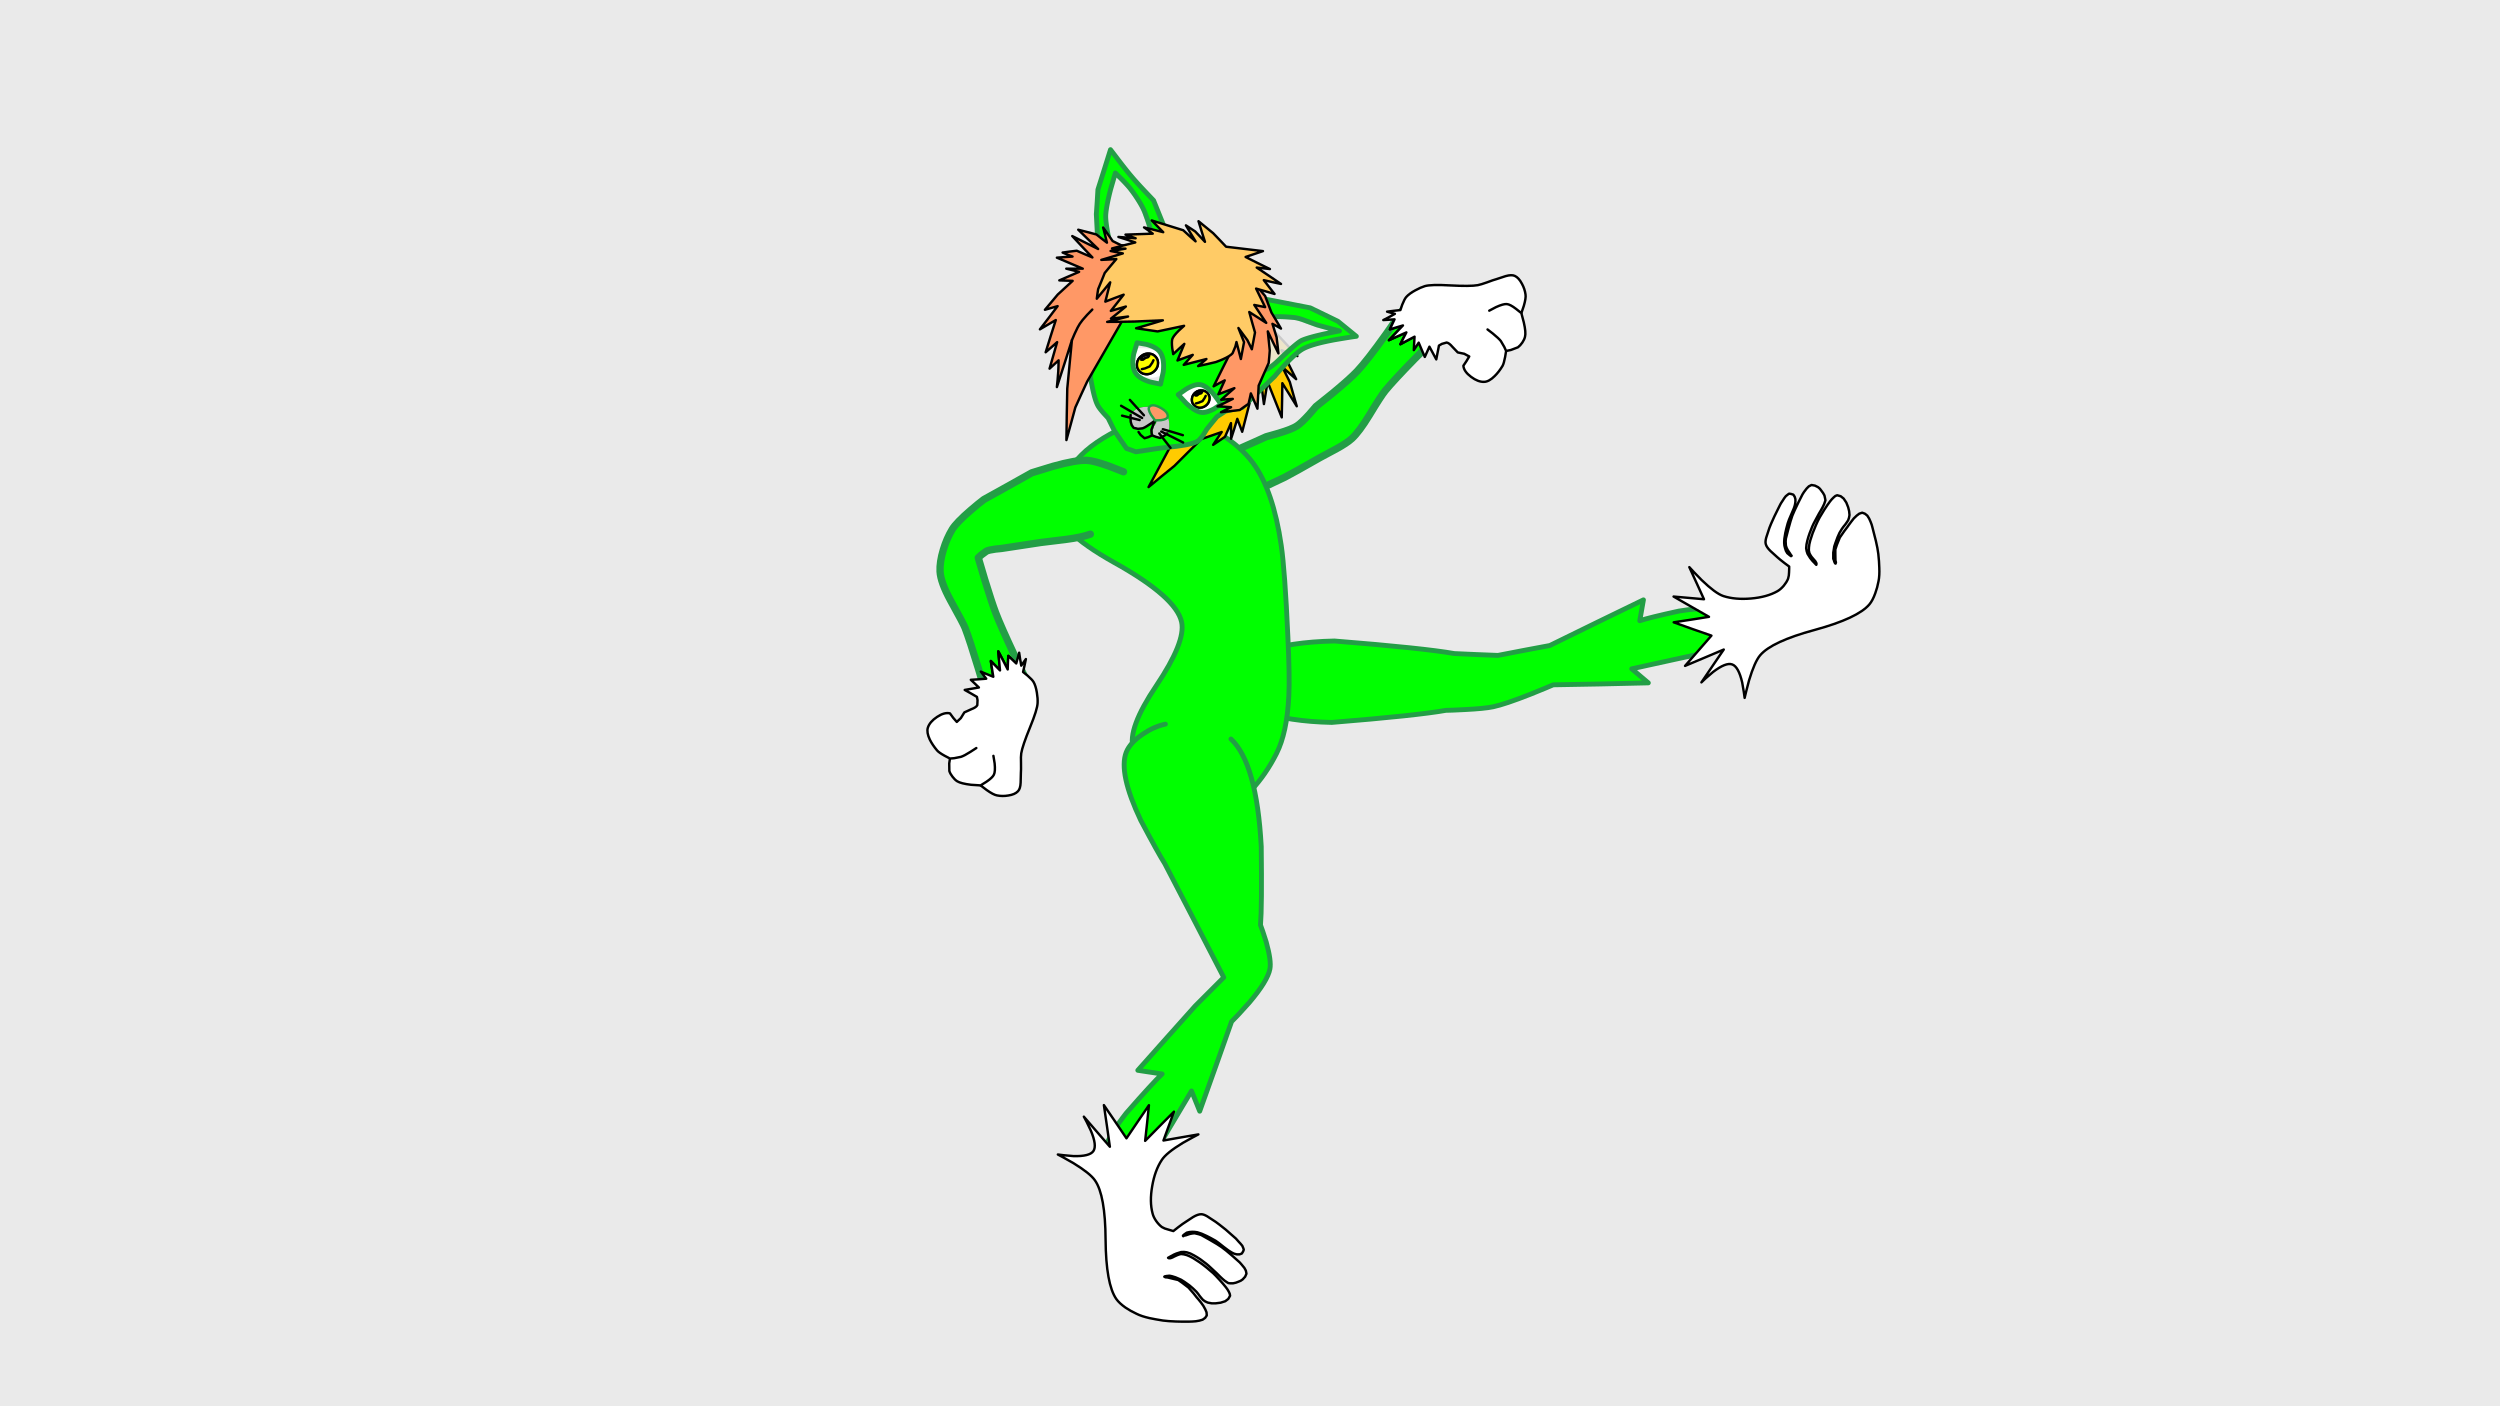 <svg xmlns="http://www.w3.org/2000/svg" overflow="visible" viewBox="0 0 1024 576"><path fill="#EAEAEA" d="M0 0h1024v576H0z"/><g stroke-linejoin="round" stroke-linecap="round"><path d="M703.5 266.3c-5.87 1.27-11.73 2.53-17.6 3.8-7.8 1.7-13.65 2.98-17.55 3.85 1.3 1.13 2.72 2.33 4.25 3.6l2.55 2.15-19.45.45c-9.73.17-16.23.28-19.5.35-1.4.63-4.55 1.93-9.45 3.9-6.93 2.73-12 4.43-15.2 5.1-2.37.5-6.28.88-11.75 1.15-3.83.2-6.35.3-7.55.3-7.8 1.4-23.38 3.05-46.75 4.95-23.43-.5-39.2-5.97-47.3-16.4 7.83-10.8 23.97-16.45 48.4-16.95 24.5 1.97 40.87 3.68 49.1 5.15l8.95.4 8.9.35 10.6-2.05 10.65-2c3.2-1.57 9.6-4.7 19.2-9.4l19.15-9.3-.75 4.25-.75 4.3c2.57-.87 7.9-2.18 16-3.95 11.07-1.9 17.72-.9 19.95 3 .83 1.5.4 4.1-1.3 7.8-1.33 2.67-2.27 4.4-2.8 5.2z" fill="#0f0"/><path stroke="#239E46" stroke-width="2" d="M703.5 266.3c-5.87 1.27-11.73 2.53-17.6 3.8-7.8 1.7-13.65 2.98-17.55 3.85 1.3 1.13 2.72 2.33 4.25 3.6l2.55 2.15-19.45.45c-9.73.17-16.23.28-19.5.35-1.4.63-4.55 1.93-9.45 3.9-6.93 2.73-12 4.43-15.2 5.1-2.37.5-6.28.88-11.75 1.15-3.83.2-6.35.3-7.55.3-7.8 1.4-23.38 3.05-46.75 4.95-23.43-.5-39.2-5.97-47.3-16.4 7.83-10.8 23.97-16.45 48.4-16.95 24.5 1.97 40.87 3.68 49.1 5.15l8.95.4 8.9.35 10.6-2.05 10.65-2c3.2-1.57 9.6-4.7 19.2-9.4l19.15-9.3-.75 4.25-.75 4.3c2.57-.87 7.9-2.18 16-3.95 11.07-1.9 17.72-.9 19.95 3 .83 1.5.4 4.1-1.3 7.8-1.33 2.67-2.27 4.4-2.8 5.2z" fill="none"/></g><g stroke-linejoin="round" stroke-linecap="round"><path d="M696.9 279.5l5.7-8.4 3.45-5.05-7.9 3.35-7.95 3.35 5.4-6.2 5.4-6.2-7.75-2.7-7.7-2.75 7.25-1.1 7.2-1.15-7.25-4.15-7.25-4.15 6.25.55 6.2.55-2.25-4.95-3.75-8.2c.7.83 2.37 2.58 5 5.25 3.8 3.67 6.78 5.87 8.95 6.6 3.2 1.03 6.97 1.37 11.3 1 4.37-.37 7.98-1.37 10.85-3 .87-.5 1.72-1.23 2.55-2.2.8-.97 1.4-1.93 1.8-2.9l.3-1.3.1-1.35.05-1.45v-.9l-1.95-1.45c-1.43-1.1-2.43-1.92-3-2.45-.87-.77-1.77-1.58-2.7-2.45-1.1-1.07-1.75-2.03-1.95-2.9-.17-.63-.1-1.5.2-2.6.3-.9.58-1.77.85-2.6.23-.83.62-1.87 1.15-3.1l1.35-3c.27-.63.77-1.65 1.5-3.05l.95-1.9.35-.6.6-.9.6-.95.65-.85.8-.65.55-.4.75.1 1 .3.55.85.3 1v1.05l-.15 1.05c-.17.9-.65 2.2-1.45 3.9-.83 1.87-1.35 3.17-1.55 3.9-.43 1.53-.77 2.87-1 4-.33 1.63-.48 3-.45 4.1l.1 1.05.25 1 .35 1.1.55.95.95.8.6.45.1-.05.1-.05.05-.1-.65-.9-.95-1.4-.45-.9-.3-.95-.1-1.75.1-1.1.95-3.7c.7-2.63 1.27-4.53 1.7-5.7.43-1.1 1.25-2.88 2.45-5.35l1.7-3.35.6-.95 1.1-1.45.9-.9 1.1-.55 1.4.25 1.3.65.75.65.6.8.7.95.55 1 .25 1.15.15.8-.2.6-.35 1-.55 1.15-.6 1.1-.5.85-.5.85-1.4 2.6c-.57 1.03-1 1.9-1.3 2.6-.4.93-.77 1.87-1.1 2.8-.4 1.13-.7 2.1-.9 2.9l-.35 1.6-.15 1.6.2 1.15.35 1.1 1.05 1.7.8 1 .3.35.55.55.55.6.35.35.05-.15.05-.25-.1-.4-.2-.35-.2-.35-.15-.15-.55-.65-.85-1-.45-.7-.4-.75-.25-1.15.05-1.25c.03-.77.22-1.73.55-2.9.2-.7.52-1.67.95-2.9.37-.97.82-2.07 1.35-3.3.5-1.17 1.02-2.23 1.55-3.2.37-.67 1-1.72 1.9-3.15l1.3-1.95.4-.55.65-.9.7-.85.8-.8.65-.55.75-.3 1.45.4 1.2.95 1.1 1.65.75 1.9.4 1.6.15 1.6-.2 1.1-.35 1.05-.6.9-.6.85-.7.85-.65.9-1 1.65-.8 1.8-.85 2.3-.5 1.5-.15 1-.25 1.5v2.5l.1.25.15.35.15.55.2.45.15.3.2.1.15-.5-.2-.8-.05-2.75v-1.75l.65-1.95 1.2-2.95 1.8-2.6 1.25-1.65.6-.85 1-1.35 1.05-1.35 1.2-1.15 1.05-.8 1.2-.4 1.1.4 1 .8.75 1.2.6 1.35.45 1.2.35 1.3c.53 1.93.98 3.7 1.35 5.3.5 2.1.83 3.88 1 5.35.23 2.07.37 3.92.4 5.55.1 2.2 0 4.05-.3 5.55-.33 1.8-.78 3.47-1.35 5-.7 1.97-1.5 3.48-2.4 4.55-3.2 3.77-10.65 7.25-22.35 10.45-11.73 3.17-19.2 6.63-22.4 10.4-1.5 1.77-3.02 5.2-4.55 10.3-.97 3.67-1.57 6.05-1.8 7.15-.1-1.03-.43-3.13-1-6.3-1-4.33-2.37-6.8-4.1-7.4-1.7-.63-4.32.4-7.85 3.1-2.47 2.07-4.05 3.48-4.75 4.25zm36.95-51.9l-.05-.05z" fill="#fff"/><path stroke="#000" d="M696.9 279.5l5.7-8.4 3.45-5.05-7.9 3.35-7.95 3.35 5.4-6.2 5.4-6.2-7.75-2.7-7.7-2.75 7.25-1.1 7.2-1.15-7.25-4.15-7.25-4.15 6.25.55 6.2.55-2.25-4.95-3.75-8.2c.7.83 2.37 2.58 5 5.25 3.8 3.67 6.78 5.87 8.95 6.6 3.2 1.03 6.97 1.37 11.3 1 4.37-.37 7.98-1.37 10.85-3 .87-.5 1.72-1.23 2.55-2.2.8-.97 1.4-1.93 1.8-2.9l.3-1.3.1-1.35.05-1.45v-.9l-1.95-1.45c-1.43-1.1-2.43-1.92-3-2.45-.87-.77-1.77-1.58-2.7-2.45-1.1-1.07-1.75-2.03-1.95-2.9-.17-.63-.1-1.5.2-2.6.3-.9.58-1.77.85-2.6.23-.83.62-1.87 1.15-3.1l1.35-3c.27-.63.77-1.65 1.5-3.05l.95-1.9.35-.6.6-.9.6-.95.65-.85.8-.65.55-.4.75.1 1 .3.55.85.3 1v1.05l-.15 1.05c-.17.9-.65 2.2-1.45 3.9-.83 1.87-1.35 3.17-1.55 3.9-.43 1.53-.77 2.87-1 4-.33 1.63-.48 3-.45 4.1l.1 1.05.25 1 .35 1.1.55.95.95.8.6.45.2-.1-.6-1-.95-1.4-.45-.9-.3-.95-.1-1.75.1-1.1.95-3.7c.7-2.63 1.27-4.53 1.7-5.7.43-1.1 1.25-2.88 2.45-5.35l1.7-3.35.6-.95 1.1-1.45.9-.9 1.1-.55 1.4.25 1.3.65.75.65.6.8.7.95.55 1 .25 1.15.15.8-.2.6-.35 1-.55 1.15-.6 1.1-.5.85-.5.85-1.4 2.6c-.57 1.03-1 1.9-1.3 2.6-.4.93-.77 1.87-1.1 2.8-.4 1.13-.7 2.1-.9 2.9l-.35 1.6-.15 1.6.2 1.15.35 1.1 1.05 1.7.8 1 .3.35.55.55.55.6.35.35.1-.4-.1-.4-.2-.35-.2-.35-.7-.8-.85-1-.45-.7-.4-.75-.25-1.15.05-1.25c.03-.77.22-1.73.55-2.9.2-.7.52-1.67.95-2.9.37-.97.82-2.07 1.35-3.3.5-1.17 1.02-2.23 1.55-3.2.37-.67 1-1.72 1.9-3.15l1.3-1.95.4-.55.65-.9.7-.85.8-.8.65-.55.75-.3 1.45.4 1.2.95 1.1 1.65.75 1.9.4 1.6.15 1.6-.2 1.1-.35 1.05-.6.9-.6.85-.7.85-.65.9-1 1.65-.8 1.8-.85 2.3-.5 1.5-.15 1-.25 1.5v2.5l.1.25.15.35.15.55.2.45.15.3.2.1.15-.5-.2-.8-.05-2.75v-1.75l.65-1.95 1.2-2.95 1.8-2.6 1.25-1.65.6-.85 1-1.35 1.05-1.35 1.2-1.15 1.05-.8 1.2-.4 1.1.4 1 .8.75 1.2.6 1.35.45 1.2.35 1.3c.53 1.93.98 3.7 1.35 5.3.5 2.1.83 3.88 1 5.35.23 2.07.37 3.92.4 5.55.1 2.2 0 4.05-.3 5.55-.33 1.8-.78 3.47-1.35 5-.7 1.97-1.5 3.48-2.4 4.55-3.2 3.77-10.65 7.25-22.35 10.45-11.73 3.17-19.2 6.63-22.4 10.4-1.5 1.77-3.02 5.2-4.55 10.3-.97 3.67-1.57 6.05-1.8 7.15-.1-1.03-.43-3.13-1-6.3-1-4.33-2.37-6.8-4.1-7.4-1.7-.63-4.32.4-7.85 3.1-2.47 2.07-4.05 3.48-4.75 4.25zm47.05-48.15l.05-.15m-.45-1.35l-.15-.15m-9.8-1.9l.1-.05.15-.15-.05-.05.05.05z" fill="none"/></g><g stroke-linejoin="round" stroke-linecap="round"><path d="M506.55 204.85c-2 .1-5 .23-9 .4-1.77.1-4.75.23-8.95.4-.33-.8-.92-2.55-1.75-5.25-1.03-3.8-1.17-6.45-.4-7.95 1.13-2.2 3.95-3.87 8.45-5l10.6-2.7c1.67-.7 4.33-1.88 8-3.55 2.63-1.2 4.33-1.97 5.1-2.3.77-.2 2.47-.68 5.1-1.45 3.67-1.1 6.18-2.1 7.55-3 1.13-.73 2.77-2.27 4.9-4.6 1.5-1.7 2.47-2.82 2.9-3.35 1.03-.8 3.28-2.6 6.75-5.4 4.87-4.03 8.25-7.07 10.15-9.1 2.7-2.87 6.67-7.97 11.9-15.3 3.63-5.23 5.98-8.62 7.05-10.15.7-.37 2.22-.78 4.55-1.25 3.27-.67 5.45-.57 6.55.3 1.3 1.03 1.95 3.57 1.95 7.6-.03 2.9-.18 4.82-.45 5.75l-8 8c-5.77 5.9-9.8 10.25-12.1 13.05-1.13 1.37-3.32 4.73-6.55 10.1-2.77 4.53-5.15 7.72-7.15 9.55-1.37 1.23-3.45 2.62-6.25 4.15-2.37 1.23-4.6 2.43-6.7 3.6-1.77 1.03-4.72 2.7-8.85 5l-5.7 3.1-7.4 3.5c-6.87 3.27-10.95 5.22-12.25 5.85z" fill="#0f0"/><path stroke="#239E46" stroke-width="3" d="M506.55 204.85c-2 .1-5 .23-9 .4-1.77.1-4.75.23-8.95.4-.33-.8-.92-2.55-1.75-5.25-1.03-3.8-1.17-6.45-.4-7.95 1.13-2.2 3.95-3.87 8.45-5l10.6-2.7c1.67-.7 4.33-1.88 8-3.55 2.63-1.2 4.33-1.97 5.1-2.3.77-.2 2.47-.68 5.1-1.45 3.67-1.1 6.18-2.1 7.55-3 1.13-.73 2.77-2.27 4.9-4.6 1.5-1.7 2.47-2.82 2.9-3.35 1.03-.8 3.28-2.6 6.75-5.4 4.87-4.03 8.25-7.07 10.15-9.1 2.7-2.87 6.67-7.97 11.9-15.3 3.63-5.23 5.98-8.62 7.05-10.15.7-.37 2.22-.78 4.55-1.25 3.27-.67 5.45-.57 6.55.3 1.3 1.03 1.95 3.57 1.95 7.6-.03 2.9-.18 4.82-.45 5.75l-8 8c-5.77 5.9-9.8 10.25-12.1 13.05-1.13 1.37-3.32 4.73-6.55 10.1-2.77 4.53-5.15 7.72-7.15 9.55-1.37 1.23-3.45 2.62-6.25 4.15-2.37 1.23-4.6 2.43-6.7 3.6-1.77 1.03-4.72 2.7-8.85 5l-5.7 3.1-7.4 3.5c-6.87 3.27-10.95 5.22-12.25 5.85z" fill="none"/></g><g stroke-linejoin="round" stroke-linecap="round"><path d="M527.5 260.5c.53 11.17.67 19.37.4 24.6-.5 10-2.17 17.82-5 23.45-2.9 5.77-6.38 10.83-10.45 15.2-5.17 5.47-10.08 8.37-14.75 8.7-6.17.43-12.88-2.23-20.15-8-7-5.6-11.45-11.53-13.35-17.8-1.67-5.4 1.47-13.98 9.4-25.75 8.07-12.03 11.53-20.72 10.4-26.05-1.43-6.83-10.62-14.97-27.55-24.4-16.3-9.07-24.67-17.3-25.1-24.7-.17-2.97 1.13-6.45 3.9-10.45 1.73-2.5 4.32-5.5 7.75-9 2.27-2.3 5.27-4.6 9-6.9 3.43-2.1 6.83-3.8 10.2-5.1 3.6-1.4 6.97-2.43 10.1-3.1 4.13-.9 7.6-1.12 10.4-.65 5.27.9 10.88 3.22 16.85 6.95 5.87 3.7 10.42 7.73 13.65 12.1 5.57 7.57 9.43 18.85 11.6 33.85 1 6.9 1.9 19.25 2.7 37.05z" fill="#0f0"/><path stroke="#239E46" stroke-width="2" d="M527.5 260.5c.53 11.17.67 19.37.4 24.6-.5 10-2.17 17.82-5 23.45-2.9 5.77-6.38 10.83-10.45 15.2-5.17 5.47-10.08 8.37-14.75 8.7-6.17.43-12.88-2.23-20.15-8-7-5.6-11.45-11.53-13.35-17.8-1.67-5.4 1.47-13.98 9.4-25.75 8.07-12.03 11.53-20.72 10.4-26.05-1.43-6.83-10.62-14.97-27.55-24.4-16.3-9.07-24.67-17.3-25.1-24.7-.17-2.97 1.13-6.45 3.9-10.45 1.73-2.5 4.32-5.5 7.75-9 2.27-2.3 5.27-4.6 9-6.9 3.43-2.1 6.83-3.8 10.2-5.1 3.6-1.4 6.97-2.43 10.1-3.1 4.13-.9 7.6-1.12 10.4-.65 5.27.9 10.88 3.22 16.85 6.95 5.87 3.7 10.42 7.73 13.65 12.1 5.57 7.57 9.43 18.85 11.6 33.85 1 6.9 1.9 19.25 2.7 37.05z" fill="none"/></g><path d="M469.7 477.8c-1.07.43-3.33 1.13-6.8 2.1-4.8 1.13-7.9.97-9.3-.5-3.9-4.13-1.33-11.95 7.7-23.45 7.17-8.2 12.07-13.55 14.7-16.05l-5-.75-4.95-.75 11.75-13.2 11.8-13.2 5.85-5.85 5.8-5.8-12.05-23.3c-6.03-11.63-10.07-19.4-12.1-23.3-1.73-2.7-5.02-8.62-9.85-17.75-6.13-12.93-8.12-22.22-5.95-27.85 1.03-2.6 3.25-5.05 6.65-7.35 3.1-2.13 6.23-3.53 9.4-4.2 4.2-.93 8.92-.85 14.15.25 5.53 1.17 9.77 3.12 12.7 5.85 7.03 6.6 11.17 21.27 12.4 44 .2 16.43.1 27.17-.3 32.2.43 1.07 1.22 3.4 2.35 7 1.43 5.1 1.93 8.77 1.5 11-.63 3.27-3.43 7.83-8.4 13.7-3.67 4.1-6.1 6.72-7.3 7.85-1.1 3.07-3.27 9.18-6.5 18.35l-6.55 18.35-1.25-3.1-2.1-5.2c-2.03 3.43-5.1 8.58-9.2 15.45-4.07 6.9-7.12 12.07-9.15 15.5z" fill="#0f0"/><path stroke-linejoin="round" d="M469.7 477.8c-1.07.43-3.33 1.13-6.8 2.1-4.8 1.13-7.9.97-9.3-.5-3.9-4.13-1.33-11.95 7.7-23.45 7.17-8.2 12.07-13.55 14.7-16.05l-5-.75-4.95-.75 11.75-13.2 11.8-13.2 5.85-5.85 5.8-5.8-12.05-23.3c-6.03-11.63-10.07-19.4-12.1-23.3-1.73-2.7-5.02-8.62-9.85-17.75-6.13-12.93-8.12-22.22-5.95-27.85 1.03-2.6 3.25-5.05 6.65-7.35 3.1-2.13 6.23-3.53 9.4-4.2m1.5 165.7c-4.07 6.9-7.12 12.07-9.15 15.5m18.35-30.95c-2.03 3.43-5.1 8.58-9.2 15.45m11.3-10.25l-2.1-5.2m3.35 8.3l-1.25-3.1m7.8-15.25l-6.55 18.35m13.05-36.7c-1.1 3.07-3.27 9.18-6.5 18.35m13.8-26.2c-3.67 4.1-6.1 6.72-7.3 7.85m15.7-21.55c-.63 3.27-3.43 7.83-8.4 13.7m6.9-24.7c1.43 5.1 1.93 8.77 1.5 11m-3.85-18c.43 1.07 1.22 3.4 2.35 7m-2.05-39.2c.2 16.43.1 27.17-.3 32.2m-12.1-76.2c7.03 6.6 11.17 21.27 12.4 44" stroke="#239E46" stroke-linecap="round" stroke-width="2" fill="none"/><g stroke-linejoin="round" stroke-linecap="round"><path d="M443.95 457.4l6.65 7.7 4 4.6-1.2-8.5-1.25-8.55 4.65 6.8 4.6 6.8 4.6-6.8 4.6-6.75-.75 7.3-.8 7.3 5.9-6 5.9-5.95-2.15 5.9-2.15 5.9 5.35-.95 8.95-1.55c-1 .5-3.13 1.67-6.4 3.5-4.5 2.73-7.37 5.07-8.6 7-1.87 2.83-3.17 6.38-3.9 10.65-.77 4.33-.72 8.08.15 11.25.23.97.72 1.98 1.45 3.05.73 1.03 1.52 1.87 2.35 2.5l1.2.6 1.3.4 1.35.4.85.25 1.9-1.5c1.43-1.1 2.48-1.85 3.15-2.25.93-.63 1.95-1.3 3.05-2 1.3-.77 2.4-1.15 3.3-1.15.67 0 1.48.28 2.45.85.83.53 1.6 1.03 2.3 1.5.73.43 1.63 1.07 2.7 1.9l2.6 2.05c.53.43 1.38 1.18 2.55 2.25l1.6 1.4.45.5.75.85.75.8.7.85.4.95.2.6-.25.7-.55.9-.95.35h-1.05l-1.05-.25-.95-.45c-.8-.4-1.93-1.18-3.4-2.35-1.6-1.3-2.72-2.15-3.35-2.55-1.4-.8-2.62-1.45-3.65-1.95-1.47-.73-2.73-1.23-3.8-1.5l-1.05-.15-1.05-.05-1.15.1-1.1.25-1 .7-.55.5v.1l.05.1.05.05 1.05-.35 1.6-.55 1-.2 1-.1 1.7.4 1.05.35 3.3 1.85c2.4 1.37 4.08 2.4 5.05 3.1 1 .7 2.53 1.95 4.6 3.75l2.8 2.5.75.85 1.15 1.4.6 1.1.25 1.25-.55 1.25-1 1.1-.8.55-.95.4-1.05.4-1.15.25h-1.2l-.75-.1-.55-.35-.9-.6-.95-.8-.9-.85-.7-.7-.7-.7-2.15-2c-.87-.83-1.6-1.48-2.2-1.95-.8-.63-1.6-1.23-2.4-1.8-1-.67-1.87-1.2-2.6-1.6l-1.45-.75-1.5-.5-1.15-.15-1.2.05-1.9.6-1.15.5-.4.25-.7.35-.7.4-.45.25.15.1.2.1h.45l.4-.1.35-.15.2-.05.75-.4 1.2-.55.8-.3.8-.2 1.2.15 1.15.3c.77.27 1.67.7 2.7 1.3.63.37 1.48.92 2.55 1.65.87.6 1.82 1.32 2.85 2.15 1 .8 1.9 1.57 2.7 2.3.57.53 1.42 1.42 2.55 2.65.53.6 1.05 1.18 1.55 1.75l.45.55.7.85.65.9.55.95.35.8.15.8-.75 1.3-1.25.95-1.9.6-2 .25h-1.65l-1.6-.3-1-.45-.95-.65-.7-.8-.65-.8-.65-.9-.7-.85-1.4-1.35-1.45-1.25-2.05-1.45-1.35-.85-.9-.4-1.4-.6-1.45-.45-.95-.2h-.25l-.4.05-.55.05-.55.1-.25.05-.2.15.5.25.8.05 2.7.65 1.7.4 1.65 1.15 2.55 1.95 2.1 2.4 1.25 1.6.7.8 1.05 1.3 1 1.4.8 1.45.5 1.2.1 1.25-.65 1-1.05.75-1.35.4-1.45.25-1.3.1-1.35.05c-2 .03-3.82.02-5.45-.05-2.13-.07-3.93-.2-5.4-.4-2.1-.33-3.93-.67-5.5-1-2.17-.5-3.92-1.08-5.25-1.75-1.67-.77-3.18-1.62-4.55-2.55-1.7-1.2-2.95-2.37-3.75-3.5-2.83-4.07-4.3-12.17-4.4-24.3-.07-12.17-1.52-20.27-4.35-24.3-1.3-1.9-4.23-4.25-8.8-7.05-3.27-1.87-5.4-3.05-6.4-3.55 1 .17 3.12.38 6.35.65 4.43.13 7.17-.55 8.2-2.05 1.03-1.53.68-4.33-1.05-8.4-1.37-2.93-2.32-4.83-2.85-5.7zm40.7 48.95h.05z" fill="#fff"/><path stroke="#000" d="M443.95 457.4l6.65 7.7 4 4.6-1.2-8.5-1.25-8.55 4.65 6.8 4.6 6.8 4.6-6.8 4.6-6.75-.75 7.3-.8 7.3 5.9-6 5.9-5.95-2.15 5.9-2.15 5.9 5.35-.95 8.95-1.55c-1 .5-3.13 1.67-6.4 3.5-4.5 2.73-7.37 5.07-8.6 7-1.87 2.83-3.17 6.38-3.9 10.65-.77 4.33-.72 8.08.15 11.25.23.97.72 1.98 1.45 3.05.73 1.03 1.52 1.87 2.35 2.5l1.2.6 1.3.4 1.35.4.85.25 1.9-1.5c1.43-1.1 2.48-1.85 3.15-2.25.93-.63 1.95-1.3 3.05-2 1.3-.77 2.4-1.15 3.3-1.15.67 0 1.48.28 2.45.85.83.53 1.6 1.03 2.3 1.5.73.43 1.63 1.07 2.7 1.9l2.6 2.05c.53.43 1.38 1.18 2.55 2.25l1.6 1.4.45.5.75.85.75.8.7.85.4.95.2.6-.25.7-.55.9-.95.35h-1.05l-1.05-.25-.95-.45c-.8-.4-1.93-1.18-3.4-2.35-1.6-1.3-2.72-2.15-3.35-2.55-1.4-.8-2.62-1.45-3.65-1.95-1.47-.73-2.73-1.23-3.8-1.5l-1.05-.15-1.05-.05-1.15.1-1.1.25-1 .7-.55.5v.1l1.15-.2 1.6-.55 1-.2 1-.1 1.7.4 1.05.35 3.3 1.85c2.4 1.37 4.08 2.4 5.05 3.1 1 .7 2.53 1.95 4.6 3.75l2.8 2.5.75.85 1.15 1.4.6 1.1.25 1.25-.55 1.25-1 1.1-.8.55-.95.4-1.05.4-1.15.25h-1.2l-.75-.1-.55-.35-.9-.6-.95-.8-.9-.85-.7-.7-.7-.7-2.15-2c-.87-.83-1.6-1.48-2.2-1.95-.8-.63-1.6-1.23-2.4-1.8-1-.67-1.87-1.2-2.6-1.6l-1.45-.75-1.5-.5-1.15-.15-1.2.05-1.9.6-1.15.5-.4.25-.7.35-.7.4-.45.25.35.2h.45l.4-.1.35-.15.2-.05.75-.4 1.2-.55.8-.3.8-.2 1.2.15 1.15.3c.77.27 1.67.7 2.7 1.3.63.37 1.48.92 2.55 1.65.87.6 1.82 1.32 2.85 2.15 1 .8 1.9 1.57 2.7 2.3.57.53 1.42 1.42 2.55 2.65.53.6 1.05 1.18 1.55 1.75l.45.55.7.85.65.9.55.95.35.8.15.8-.75 1.3-1.25.95-1.9.6-2 .25h-1.65l-1.6-.3-1-.45-.95-.65-.7-.8-.65-.8-.65-.9-.7-.85-1.4-1.35-1.45-1.25-2.05-1.45-1.35-.85-.9-.4-1.4-.6-1.45-.45-.95-.2h-.25l-.4.05-.55.05-.55.1-.25.05-.2.15.5.25.8.05 2.7.65 1.7.4 1.65 1.15 2.55 1.95 2.1 2.4 1.25 1.6.7.8 1.05 1.3 1 1.4.8 1.45.5 1.2.1 1.25-.65 1-1.05.75-1.35.4-1.45.25-1.3.1-1.35.05c-2 .03-3.82.02-5.45-.05-2.13-.07-3.93-.2-5.4-.4-2.1-.33-3.93-.67-5.5-1-2.17-.5-3.92-1.08-5.25-1.75-1.67-.77-3.18-1.62-4.55-2.55-1.7-1.2-2.95-2.37-3.75-3.5-2.83-4.07-4.3-12.17-4.4-24.3-.07-12.17-1.52-20.27-4.35-24.3-1.3-1.9-4.23-4.25-8.8-7.05-3.27-1.87-5.4-3.05-6.4-3.55 1 .17 3.12.38 6.35.65 4.43.13 7.17-.55 8.2-2.05 1.03-1.53.68-4.33-1.05-8.4-1.37-2.93-2.32-4.83-2.85-5.7zm34.5 57.8l.15.1m5.95-9.1l.05.1.05.05zm.1.15h.05" fill="none"/></g><path d="M422.65 193.65c1.3-.43 4.18-1.32 8.65-2.65 6.33-1.77 10.95-2.58 13.85-2.45 1.97.1 5.07.92 9.3 2.45 2.97 1.13 4.88 1.88 5.75 2.25.6.8 1.73 2.58 3.4 5.35 2.13 3.93 2.93 6.8 2.4 8.6-.8 2.8-3.48 5.27-8.05 7.4l-11.35 4.2c-2.37.87-5.72 1.58-10.05 2.15-3.6.4-7.02.82-10.25 1.25-2 .33-5.28.83-9.85 1.5-3.23.5-5.32.82-6.25.95l-2.45.25c-1.8.23-3.03.52-3.7.85l-2.1 1.55-1.25 1.15 2.6 8.8c1.97 6.4 3.48 11 4.55 13.8 1.4 3.67 4.02 9.58 7.85 17.75 2.73 5.7 4.5 9.4 5.3 11.1-.03.8-.4 2.33-1.1 4.6-.97 3.17-2.1 5.03-3.4 5.6-1.53.63-4.07-.03-7.6-2-2.57-1.4-4.18-2.43-4.85-3.1-.47-1.67-1.53-5.28-3.2-10.85-2.4-7.9-4.25-13.55-5.55-16.95-.43-1.13-2.43-4.92-6-11.35-2.67-4.9-4.08-8.82-4.25-11.75-.13-2.57.32-5.55 1.35-8.95.93-3.1 2.15-5.88 3.65-8.35 1.17-1.87 3.68-4.47 7.55-7.8 2.17-1.87 3.97-3.33 5.4-4.4l7.4-4.1c4.33-2.43 8.42-4.72 12.25-6.85z" fill="#0f0"/><path stroke-linejoin="round" d="M422.65 193.65c1.3-.43 4.18-1.32 8.65-2.65 6.33-1.77 10.95-2.58 13.85-2.45 1.97.1 5.07.92 9.3 2.45 2.97 1.13 4.88 1.88 5.75 2.25m-49.8 7.25c4.33-2.43 8.42-4.72 12.25-6.85M403 204.6l7.4-4.1m-12.8 8.5c2.17-1.87 3.97-3.33 5.4-4.4m-12.95 12.2c1.17-1.87 3.68-4.47 7.55-7.8m-11.2 16.15c.93-3.1 2.15-5.88 3.65-8.35m-5 17.3c-.13-2.57.32-5.55 1.35-8.95m2.9 20.7c-2.67-4.9-4.08-8.82-4.25-11.75m10.25 23.1c-.43-1.13-2.43-4.92-6-11.35m11.55 28.3c-2.4-7.9-4.25-13.55-5.55-16.95m8.75 27.8c-.47-1.67-1.53-5.28-3.2-10.85m8.05 13.95c-2.57-1.4-4.18-2.43-4.85-3.1m12.45 5.1c-1.53.63-4.07-.03-7.6-2m11-3.6c-.97 3.17-2.1 5.03-3.4 5.6m4.5-10.2c-.03.8-.4 2.33-1.1 4.6m-4.2-15.7c2.73 5.7 4.5 9.4 5.3 11.1m-13.15-28.85c1.4 3.67 4.02 9.58 7.85 17.75m-12.4-31.55c1.97 6.4 3.48 11 4.55 13.8m-7.15-22.6l2.6 8.8m-1.35-9.95l-1.25 1.15m3.35-2.7l-2.1 1.55m5.8-2.4c-1.8.23-3.03.52-3.7.85m6.15-1.1l-2.45.25m8.7-1.2c-3.23.5-5.32.82-6.25.95m16.1-2.45c-2 .33-5.28.83-9.85 1.5m20.1-2.75c-3.6.4-7.02.82-10.25 1.25m20.3-3.4c-2.37.87-5.72 1.58-10.05 2.15" stroke="#239E46" stroke-linecap="round" stroke-width="3" fill="none"/><path stroke-linejoin="round" stroke="#000" stroke-linecap="round" d="M575.8 139.8l-2.2 1.2 1.2-2.45 1.25-2.4-3.6 1.6-3.55 1.6 2.85-3 2.9-3.05-2.7.8-2.65.8.7-1.55c.43-.9.83-1.75 1.2-2.55m8.2 7.1l-3.6 1.9M611.5 136.65c1.6 1.3 2.68 2.32 3.25 3.05l1.4 2.4.75 1.65m-7.6-8.8l2.2 1.7M612.75 125.8c2.03-.93 3.52-1.35 4.45-1.25.9.07 2.15.72 3.75 1.95l2.2 1.75m-13.15-1l2.75-1.45" fill="none"/><path d="M579.4 137.9l-3.6 1.9-2.2 1.2 1.2-2.45 1.25-2.4-3.6 1.6-3.55 1.6 2.85-3 2.9-3.05-2.7.8-2.65.8.7-1.55c.43-.9.83-1.75 1.2-2.55-.9.07-1.85.13-2.85.2l-1.75.1 2.4-1.25 2.35-1.3-1.6-.45-1.6-.45 2.75-.35 2.7-.3.75-2.2c.63-1.6 1.2-2.67 1.7-3.2.8-.9 2.03-1.8 3.7-2.7 1.4-.77 2.68-1.33 3.85-1.7 1.73-.5 5.17-.6 10.3-.3 5.57.3 9.37.27 11.4-.1.87-.17 2.13-.55 3.8-1.15 1.87-.7 3.13-1.13 3.8-1.3 1.2-.37 2.47-.78 3.8-1.25 1.63-.47 2.88-.5 3.75-.1 1.1.5 2.08 1.58 2.95 3.25.77 1.4 1.25 2.85 1.45 4.35.17.97-.07 2.53-.7 4.7l-1 2.95 1 3.8c.63 2.73.8 4.68.5 5.85-.17.77-.53 1.57-1.1 2.4s-1.17 1.48-1.8 1.95l-2.9 1.1-1.95.4-.4 2.45c-.33 1.77-.68 2.98-1.05 3.65-.97 1.63-2.05 3.03-3.25 4.2-1.53 1.53-2.97 2.32-4.3 2.35-1.67.07-3.45-.62-5.35-2.05-1.97-1.47-3.02-2.98-3.15-4.55l1.3-1.95 1.1-1.85-2.05-1.1-2.65-.55-2.2-2.3c-.9-1.07-1.68-1.65-2.35-1.75l-1.95.55-1.2.7-.55 2.8-.55 2.85-1.4-2.6-1.4-2.6-.95 2.1-.95 2.1-1.25-2.9-1.25-2.95-1 1.55-1 1.5.1-2.05c.07-1.23.13-2.38.2-3.45z" fill="#fff"/><path stroke-linejoin="round" stroke="#000" stroke-linecap="round" d="M579.4 137.9l-3.6 1.9-2.2 1.2 1.2-2.45 1.25-2.4-3.6 1.6-3.55 1.6 2.85-3 2.9-3.05-2.7.8-2.65.8.7-1.55c.43-.9.83-1.75 1.2-2.55-.9.07-1.85.13-2.85.2l-1.75.1 2.4-1.25 2.35-1.3-1.6-.45-1.6-.45 2.75-.35 2.7-.3.75-2.2c.63-1.6 1.2-2.67 1.7-3.2.8-.9 2.03-1.8 3.7-2.7 1.4-.77 2.68-1.33 3.85-1.7 1.73-.5 5.17-.6 10.3-.3 5.57.3 9.37.27 11.4-.1.87-.17 2.13-.55 3.8-1.15 1.87-.7 3.13-1.13 3.8-1.3 1.2-.37 2.47-.78 3.8-1.25 1.63-.47 2.88-.5 3.75-.1 1.1.5 2.08 1.58 2.95 3.25.77 1.4 1.25 2.85 1.45 4.35.17.97-.07 2.53-.7 4.7l-1 2.95 1 3.8c.63 2.73.8 4.68.5 5.85-.17.77-.53 1.57-1.1 2.4s-1.17 1.48-1.8 1.95l-2.9 1.1-1.95.4-.4 2.45c-.33 1.77-.68 2.98-1.05 3.65-.97 1.63-2.05 3.03-3.25 4.2-1.53 1.53-2.97 2.32-4.3 2.35-1.67.07-3.45-.62-5.35-2.05-1.97-1.47-3.02-2.98-3.15-4.55l1.3-1.95 1.1-1.85-2.05-1.1-2.65-.55-2.2-2.3c-.9-1.07-1.68-1.65-2.35-1.75l-1.95.55-1.2.7-.55 2.8-.55 2.85-1.4-2.6-1.4-2.6-.95 2.1-.95 2.1-1.25-2.9-1.25-2.95-1 1.55-1 1.5.1-2.05c.07-1.23.13-2.38.2-3.45zm36.75 4.2l.75 1.65m4.05-17.25c-1.6-1.23-2.85-1.88-3.75-1.95-.93-.1-2.42.32-4.45 1.25l-2.75 1.45m4.75 12.45l1.4 2.4m-4.65-5.45c1.6 1.3 2.68 2.32 3.25 3.05m8.4-11.45l-2.2-1.75m-11.65 8.45l2.2 1.7M406.2 273.15l-.35-2.4 1.85 1.9 1.9 1.95-.35-3.9-.35-3.9 1.95 3.7 1.9 3.7.1-2.8.15-2.75 1.2 1.15 2.05 1.95m-9.4 5.45l-.65-4.05M397.5 307.95c-1.73 1.1-3.03 1.78-3.9 2.05l-2.75.55-1.75.15m10.8-4.3l-2.4 1.55M407.4 312.65c.23 2.23.13 3.78-.3 4.65-.37.8-1.38 1.77-3.05 2.9l-2.4 1.5m5.25-12.1l.5 3.05" fill="none"/><path d="M406.85 277.2l-.65-4.05-.35-2.4 1.85 1.9 1.9 1.95-.35-3.9-.35-3.9 1.95 3.7 1.9 3.7.1-2.8.15-2.75 1.2 1.15 2.05 1.95.75-2.75.45-1.65.4 2.65.45 2.65.95-1.35.95-1.35-.55 2.65-.6 2.65 1.85 1.5c1.27 1.1 2.08 1.97 2.45 2.6.6 1.03 1.05 2.48 1.35 4.35.27 1.6.37 3.02.3 4.25-.07 1.77-1.08 5.05-3.05 9.85-2.1 5.13-3.32 8.72-3.65 10.75-.13.87-.17 2.2-.1 4 .03 2 .02 3.33-.05 4-.03 1.27-.07 2.6-.1 4-.07 1.7-.43 2.88-1.1 3.55-.83.9-2.17 1.48-4 1.75-1.6.27-3.13.25-4.6-.05-.97-.17-2.37-.9-4.2-2.2l-2.5-1.9-3.9-.25c-2.77-.33-4.67-.82-5.7-1.45-.67-.43-1.3-1.05-1.9-1.85-.63-.8-1.07-1.58-1.3-2.35l-.05-3.1.3-2-2.2-1.15c-1.57-.87-2.6-1.6-3.1-2.2-1.23-1.47-2.22-2.93-2.95-4.4-.93-1.97-1.2-3.6-.8-4.9.5-1.57 1.73-3.02 3.7-4.35 2.03-1.37 3.82-1.87 5.35-1.5l1.35 1.85 1.45 1.65 1.65-1.55 1.45-2.35 2.85-1.3c1.33-.5 2.15-1.05 2.45-1.65l.1-2.05-.25-1.35-2.5-1.45-2.5-1.4 2.9-.5 2.9-.5-1.65-1.6-1.65-1.55 3.15-.2 3.15-.25-1.1-1.45-1.1-1.45 1.9.8c1.13.47 2.2.9 3.2 1.3z" fill="#fff"/><path stroke-linejoin="round" stroke="#000" stroke-linecap="round" d="M406.85 277.2l-.65-4.05-.35-2.4 1.85 1.9 1.9 1.95-.35-3.9-.35-3.9 1.95 3.7 1.9 3.7.1-2.8.15-2.75 1.2 1.15 2.05 1.95.75-2.75.45-1.65.4 2.65.45 2.65.95-1.35.95-1.35-.55 2.65-.6 2.65 1.85 1.5c1.27 1.1 2.08 1.97 2.45 2.6.6 1.03 1.05 2.48 1.35 4.35.27 1.6.37 3.02.3 4.25-.07 1.77-1.08 5.05-3.05 9.85-2.1 5.13-3.32 8.72-3.65 10.75-.13.87-.17 2.2-.1 4 .03 2 .02 3.33-.05 4-.03 1.27-.07 2.6-.1 4-.07 1.7-.43 2.88-1.1 3.55-.83.9-2.17 1.48-4 1.75-1.6.27-3.13.25-4.6-.05-.97-.17-2.37-.9-4.2-2.2l-2.5-1.9-3.9-.25c-2.77-.33-4.67-.82-5.7-1.45-.67-.43-1.3-1.05-1.9-1.85-.63-.8-1.07-1.58-1.3-2.35l-.05-3.1.3-2-2.2-1.15c-1.57-.87-2.6-1.6-3.1-2.2-1.23-1.47-2.22-2.93-2.95-4.4-.93-1.97-1.2-3.6-.8-4.9.5-1.57 1.73-3.02 3.7-4.35 2.03-1.37 3.82-1.87 5.35-1.5l1.35 1.85 1.45 1.65 1.65-1.55 1.45-2.35 2.85-1.3c1.33-.5 2.15-1.05 2.45-1.65l.1-2.05-.25-1.35-2.5-1.45-2.5-1.4 2.9-.5 2.9-.5-1.65-1.6-1.65-1.55 3.15-.2 3.15-.25-1.1-1.45-1.1-1.45 1.9.8c1.13.47 2.2.9 3.2 1.3zm-16 33.35l-1.75.15m14.95 9.5c1.67-1.13 2.68-2.1 3.05-2.9.43-.87.53-2.42.3-4.65l-.5-3.05m-13.3.4l-2.75.55m6.65-2.6c-1.73 1.1-3.03 1.78-3.9 2.05m8.05 11.7l2.4-1.5m-4.15-13.8l-2.4 1.55" fill="none"/><g stroke-linejoin="round" stroke-linecap="round"><path d="M504.9 135.55l6.75-1.85 6.8-1.8 6.5 7c3.23 3.47 5.38 5.78 6.45 6.95l-3.25-1.2-3.2-1.2 3 5.95c1.47 2.97 2.45 4.93 2.95 5.9l-2.8-2.45-2.8-2.45 1.5 3.05 1.5 3 1.4 4.95 1.45 5-2.95-4.75-2.95-4.7-.1 7-.15 7-2.9-7.3-2.9-7.3-.75 4.6-.75 4.55c-.17-1.3-.5-3.87-1-7.7l-1-7.7c-.57 2.2-1.72 6.65-3.45 13.35-1.7 6.7-2.85 11.17-3.45 13.4l-1-2.65-1-2.65-1.25 4.1c-.63 2.03-1.07 3.38-1.3 4.05v-3.2l-.05-3.2-1.2 2.8-1.25 2.8-2.4 1.65-2.45 1.65 1.75-2.65 1.75-2.6-4.15 1.45-4.2 1.45-5.55 5.5-5.5 5.5-5.3 4.3-5.25 4.35c2.83-5.33 8.55-15.98 17.15-31.95l17.3-32z" fill="#FFCB00"/><path stroke="#000" d="M504.9 135.55l6.75-1.85 6.8-1.8 6.5 7c3.23 3.47 5.38 5.78 6.45 6.95l-3.25-1.2-3.2-1.2 3 5.95c1.47 2.97 2.45 4.93 2.95 5.9l-2.8-2.45-2.8-2.45 1.5 3.05 1.5 3 1.4 4.95 1.45 5-2.95-4.75-2.95-4.7-.1 7-.15 7-2.9-7.3-2.9-7.3-.75 4.6-.75 4.55c-.17-1.3-.5-3.87-1-7.7l-1-7.7c-.57 2.2-1.72 6.65-3.45 13.35-1.7 6.7-2.85 11.17-3.45 13.4l-1-2.65-1-2.65-1.25 4.1c-.63 2.03-1.07 3.38-1.3 4.05v-3.2l-.05-3.2-1.2 2.8-1.25 2.8-2.4 1.65-2.45 1.65 1.75-2.65 1.75-2.6-4.15 1.45-4.2 1.45-5.55 5.5-5.5 5.5-5.3 4.3-5.25 4.35c2.83-5.33 8.55-15.98 17.15-31.95l17.3-32z" fill="none"/></g><path d="M494.15 155.9c2.47.43 4.52 1.57 6.15 3.4 1.67 1.9 2.3 3.95 1.9 6.15-.37 2.07-1.65 3.5-3.85 4.3-1.97.73-4.25.88-6.85.45-3.23-.57-5.85-1.47-7.85-2.7-2.53-1.6-3.6-3.52-3.2-5.75.47-2.6 2.13-4.4 5-5.4 2.43-.87 5.33-1.02 8.7-.45z" fill="#fff"/><path stroke-linejoin="round" stroke="#000" stroke-linecap="round" d="M494.75 161.2c.57.73.77 1.58.6 2.55s-.67 1.77-1.5 2.4-1.75.9-2.75.8c-.97-.13-1.72-.57-2.25-1.3-.57-.73-.77-1.57-.6-2.5.17-1 .67-1.82 1.5-2.45s1.73-.88 2.7-.75c.97.1 1.73.52 2.3 1.25z" fill="none"/><path stroke-linejoin="round" stroke="#000" stroke-linecap="round" d="M492.35 160.65l-.35.45-.9.25-.85.65h-.6l.25-.95.9-.6.9-.25.65.45z" fill="none"/><g stroke-linejoin="round" stroke-linecap="round"><path d="M494.75 161.2c.57.73.77 1.58.6 2.55s-.67 1.77-1.5 2.4-1.75.9-2.75.8c-.97-.13-1.72-.57-2.25-1.3-.57-.73-.77-1.57-.6-2.5.17-1 .67-1.82 1.5-2.45s1.73-.88 2.7-.75c.97.1 1.73.52 2.3 1.25zm-2.4-.55l-.65-.45-.9.25-.9.6-.25.95h.6l.85-.65.9-.25.35-.45z" fill="#ff0"/><path stroke="#000" d="M494.75 161.2c.57.73.77 1.58.6 2.55s-.67 1.77-1.5 2.4-1.75.9-2.75.8c-.97-.13-1.72-.57-2.25-1.3-.57-.73-.77-1.57-.6-2.5.17-1 .67-1.82 1.5-2.45s1.73-.88 2.7-.75c.97.1 1.73.52 2.3 1.25zm-2.4-.55l-.65-.45-.9.25-.9.6-.25.95h.6l.85-.65.9-.25.35-.45z" fill="none"/></g><path stroke-linejoin="round" stroke="#000" stroke-linecap="round" d="M493.4 163.05l-.85 1.25-1.6.65-1.1.3m4-3.1l-.45.9" fill="none"/><path d="M472.2 143.15c1.93.47 3.48 1.42 4.65 2.85 1.27 1.5 1.67 3.05 1.2 4.65-.53 1.73-1.72 2.92-3.55 3.55-1.7.63-3.6.7-5.7.2-2.47-.6-4.48-1.55-6.05-2.85-1.87-1.57-2.52-3.25-1.95-5.05.6-1.97 2.07-3.2 4.4-3.7 1.97-.4 4.3-.28 7 .35z" fill="#fff"/><path stroke-linejoin="round" stroke="#000" stroke-linecap="round" d="M473.55 146.4c.67.87.9 1.87.7 3-.2 1.17-.8 2.13-1.8 2.9s-2.08 1.08-3.25.95-2.08-.65-2.75-1.55c-.67-.87-.9-1.87-.7-3 .2-1.17.8-2.13 1.8-2.9s2.08-1.08 3.25-.95 2.08.65 2.75 1.55z" fill="none"/><path stroke-linejoin="round" stroke="#000" stroke-linecap="round" d="M470.7 145.7l-.45.6-1.05.3-1.05.75h-.7l.3-1.15 1.1-.7 1.05-.3.8.5z" fill="none"/><g stroke-linejoin="round" stroke-linecap="round"><path d="M473.55 146.4c.67.87.9 1.87.7 3-.2 1.17-.8 2.13-1.8 2.9s-2.08 1.08-3.25.95-2.08-.65-2.75-1.55c-.67-.87-.9-1.87-.7-3 .2-1.17.8-2.13 1.8-2.9s2.08-1.08 3.25-.95 2.08.65 2.75 1.55zm-2.85-.7l-.8-.5-1.05.3-1.1.7-.3 1.15h.7l1.05-.75 1.05-.3.45-.6z" fill="#ff0"/><path stroke="#000" d="M473.55 146.4c.67.87.9 1.87.7 3-.2 1.17-.8 2.13-1.8 2.9s-2.08 1.08-3.25.95-2.08-.65-2.75-1.55c-.67-.87-.9-1.87-.7-3 .2-1.17.8-2.13 1.8-2.9s2.08-1.08 3.25-.95 2.08.65 2.75 1.55zm-2.85-.7l-.8-.5-1.05.3-1.1.7-.3 1.15h.7l1.05-.75 1.05-.3.45-.6z" fill="none"/></g><path stroke-linejoin="round" stroke="#000" stroke-linecap="round" d="M471.95 148.6l-1.05 1.5-1.9.8-1.3.3m4.75-3.65l-.5 1.05" fill="none"/><path stroke-linejoin="round" d="M521.85 129.75c2.1-.13 4.82-.03 8.15.3 1.17.1 2.75.53 4.75 1.3l4.65 1.7c1.13.33 3.02.85 5.65 1.55l3.6.95m-34.2-3.45c1.6-1.33 4.07-2.12 7.4-2.35M459.45 73.4c1.87 1.9 3.15 3.333 3.85 4.3a52.29 52.29 0 013.2 4.65c1.17 1.867 2.02 3.533 2.55 5 1.1 2.967 1.8 5.1 2.1 6.4.63 2.7.63 4.833 0 6.4m-14.3-29.3l2.6 2.55" stroke="#000" stroke-linecap="round" stroke-width="2" fill="none"/><g stroke-linejoin="round" stroke-linecap="round"><path opacity=".863" d="M452.9 88.4c.07-2.267.73-5.867 2-10.8l1.95-6.75 2.6 2.55c1.87 1.9 3.15 3.333 3.85 4.3a52.29 52.29 0 013.2 4.65c1.17 1.867 2.02 3.533 2.55 5 1.1 2.967 1.8 5.1 2.1 6.4.63 2.7.63 4.833 0 6.4-.6 1.47-2.5 3.18-5.7 5.15l-4.6 2.5-3-3.45-2.95-3.5-1.05-4.8c-.67-3.533-.98-6.083-.95-7.65z" fill="#EAEAEA"/><path stroke="#000" d="M452.9 88.4c.07-2.267.73-5.867 2-10.8l1.95-6.75 2.6 2.55c1.87 1.9 3.15 3.333 3.85 4.3a52.29 52.29 0 013.2 4.65c1.17 1.867 2.02 3.533 2.55 5 1.1 2.967 1.8 5.1 2.1 6.4.63 2.7.63 4.833 0 6.4-.6 1.47-2.5 3.18-5.7 5.15l-4.6 2.5-3-3.45-2.95-3.5-1.05-4.8c-.67-3.533-.98-6.083-.95-7.65z" fill="none"/></g><g stroke-linejoin="round" stroke-linecap="round"><path opacity=".863" d="M514.45 132.1c1.6-1.33 4.07-2.12 7.4-2.35 2.1-.13 4.82-.03 8.15.3 1.17.1 2.75.53 4.75 1.3l4.65 1.7c1.13.33 3.02.85 5.65 1.55l3.6.95c-.93.17-2.95.57-6.05 1.2-4.4.97-7.52 1.85-9.35 2.65-1.3.57-4.52 3.32-9.65 8.25-4 3.83-7.18 5.27-9.55 4.3-.93-.4-1.8-1.82-2.6-4.25l-.9-3.55.85-5.1c.83-3.6 1.85-5.92 3.05-6.95z" fill="#EAEAEA"/><path stroke="#000" d="M514.45 132.1c1.6-1.33 4.07-2.12 7.4-2.35 2.1-.13 4.82-.03 8.15.3 1.17.1 2.75.53 4.75 1.3l4.65 1.7c1.13.33 3.02.85 5.65 1.55l3.6.95c-.93.17-2.95.57-6.05 1.2-4.4.97-7.52 1.85-9.35 2.65-1.3.57-4.52 3.32-9.65 8.25-4 3.83-7.18 5.27-9.55 4.3-.93-.4-1.8-1.82-2.6-4.25l-.9-3.55.85-5.1c.83-3.6 1.85-5.92 3.05-6.95z" fill="none"/></g><g stroke-linejoin="round" stroke-linecap="round"><path d="M555.55 137.75c-1.37.17-4.3.63-8.8 1.4-6.33 1.17-10.72 2.43-13.15 3.8-1.77 1-4.22 3.17-7.35 6.5-2.17 2.37-3.55 3.93-4.15 4.7l-6.6 6.35-6.65 6.35-3.45.8-3.45.75-1.75 1.15-1.75 1.15-2.1 2.55-2.05 2.55-1.25 2.05c-.97 1.4-1.75 2.32-2.35 2.75-.93.63-2.67 1.18-5.2 1.65l-3.55.55-3.3.35-3.3.4c-.83.1-2.52.35-5.05.75l-5.05.75-1.9-.7-1.9-.65-2.5-3.6-2.45-3.6-1.3-2.6-1.3-2.65-1.8-1.95c-1.3-1.47-2.13-2.58-2.5-3.35-.7-1.3-1.4-3.6-2.1-6.9l-.9-4.55 3-19.15 3-19.1-1.5-9.45-1.55-9.45-.25-4.8-.25-4.8.35-5.05.3-5.05 2.6-8.2 2.55-8.15c.5.633 1.58 2.05 3.25 4.25 2.4 3.133 4.17 5.35 5.3 6.65 1.07 1.3 2.9 3.333 5.5 6.1 1.87 1.967 3.07 3.233 3.6 3.8l3.55 8.8 3.55 8.8 8.15 2.5 8.15 2.5 9.05 8.5 9.05 8.5 11.35 2.2 11.3 2.2 5.7 2.75 5.65 2.75 3.75 3.05 3.8 3.1zm-41.1-5.65c-1.2 1.03-2.22 3.35-3.05 6.95l-.85 5.1.9 3.55c.8 2.43 1.67 3.85 2.6 4.25 2.37.97 5.55-.47 9.55-4.3 5.13-4.93 8.35-7.68 9.65-8.25 1.83-.8 4.95-1.68 9.35-2.65 3.1-.63 5.12-1.03 6.05-1.2l-3.6-.95c-2.63-.7-4.52-1.22-5.65-1.55l-4.65-1.7c-2-.77-3.58-1.2-4.75-1.3-3.33-.33-6.05-.43-8.15-.3-3.33.23-5.8 1.02-7.4 2.35zM452.9 88.4c-.03 1.567.28 4.117.95 7.65l1.05 4.8 2.95 3.5 3 3.45 4.6-2.5c3.2-1.97 5.1-3.68 5.7-5.15.63-1.567.63-3.7 0-6.4-.3-1.3-1-3.433-2.1-6.4-.53-1.467-1.38-3.133-2.55-5a52.29 52.29 0 00-3.2-4.65c-.7-.967-1.98-2.4-3.85-4.3l-2.6-2.55-1.95 6.75c-1.27 4.933-1.93 8.533-2 10.8zm22.25 55.85c-1-1.4-2.87-2.47-5.6-3.2l-3.8-.65-1.35 4.45c-.67 3.33-.47 5.9.6 7.7 1 1.67 3.03 2.97 6.1 3.9l4.25.9 1.1-4.9c.43-3.63 0-6.37-1.3-8.2zm16.45 13.3c-1.47-.2-3.4.42-5.8 1.85l-3.2 2.25 3.25 3.5c2.53 2.37 4.7 3.63 6.5 3.8 1.27.1 2.95-.42 5.05-1.55l2.75-1.8-2.75-3.8c-2.13-2.57-4.07-3.98-5.8-4.25z" fill="#0f0"/><path stroke="#239E46" stroke-width="2" d="M555.55 137.75c-1.37.17-4.3.63-8.8 1.4-6.33 1.17-10.72 2.43-13.15 3.8-1.77 1-4.22 3.17-7.35 6.5-2.17 2.37-3.55 3.93-4.15 4.7l-6.6 6.35-6.65 6.35-3.45.8-3.45.75-1.75 1.15-1.75 1.15-2.1 2.55-2.05 2.55-1.25 2.05c-.97 1.4-1.75 2.32-2.35 2.75-.93.63-2.67 1.18-5.2 1.65l-3.55.55-3.3.35-3.3.4c-.83.1-2.52.35-5.05.75l-5.05.75-1.9-.7-1.9-.65-2.5-3.6-2.45-3.6-1.3-2.6-1.3-2.65-1.8-1.95c-1.3-1.47-2.13-2.58-2.5-3.35-.7-1.3-1.4-3.6-2.1-6.9l-.9-4.55 3-19.15 3-19.1-1.5-9.45-1.55-9.45-.25-4.8-.25-4.8.35-5.05.3-5.05 2.6-8.2 2.55-8.15c.5.633 1.58 2.05 3.25 4.25 2.4 3.133 4.17 5.35 5.3 6.65 1.07 1.3 2.9 3.333 5.5 6.1 1.87 1.967 3.07 3.233 3.6 3.8l3.55 8.8 3.55 8.8 8.15 2.5 8.15 2.5 9.05 8.5 9.05 8.5 11.35 2.2 11.3 2.2 5.7 2.75 5.65 2.75 3.75 3.05 3.8 3.1zm-41.1-5.65c-1.2 1.03-2.22 3.35-3.05 6.95l-.85 5.1.9 3.55c.8 2.43 1.67 3.85 2.6 4.25 2.37.97 5.55-.47 9.55-4.3 5.13-4.93 8.35-7.68 9.65-8.25 1.83-.8 4.95-1.68 9.35-2.65 3.1-.63 5.12-1.03 6.05-1.2l-3.6-.95c-2.63-.7-4.52-1.22-5.65-1.55l-4.65-1.7c-2-.77-3.58-1.2-4.75-1.3-3.33-.33-6.05-.43-8.15-.3-3.33.23-5.8 1.02-7.4 2.35zM452.9 88.4c-.03 1.567.28 4.117.95 7.65l1.05 4.8 2.95 3.5 3 3.45 4.6-2.5c3.2-1.97 5.1-3.68 5.7-5.15.63-1.567.63-3.7 0-6.4-.3-1.3-1-3.433-2.1-6.4-.53-1.467-1.38-3.133-2.55-5a52.29 52.29 0 00-3.2-4.65c-.7-.967-1.98-2.4-3.85-4.3l-2.6-2.55-1.95 6.75c-1.27 4.933-1.93 8.533-2 10.8zm22.25 55.85c-1-1.4-2.87-2.47-5.6-3.2l-3.8-.65-1.35 4.45c-.67 3.33-.47 5.9.6 7.7 1 1.67 3.03 2.97 6.1 3.9l4.25.9 1.1-4.9c.43-3.63 0-6.37-1.3-8.2zm16.45 13.3c-1.47-.2-3.4.42-5.8 1.85l-3.2 2.25 3.25 3.5c2.53 2.37 4.7 3.63 6.5 3.8 1.27.1 2.95-.42 5.05-1.55l2.75-1.8-2.75-3.8c-2.13-2.57-4.07-3.98-5.8-4.25z" fill="none"/></g><path d="M477.1 168.75c1.03 1.03 1.65 2.6 1.85 4.7.17 2.17-.23 3.73-1.2 4.7-.63.6-1.52.93-2.65 1-1.23.07-2.13-.23-2.7-.9l-.3-1.75.5-1.85.95-1.3.1-1.25-1.15.3-1 1.15-1.6.95-1.7.65-1.9.3-1.75-.5c-.77-.67-1.22-1.67-1.35-3-.1-1.3.13-2.32.7-3.05 1.17-1.57 3.32-2.33 6.45-2.3 3.07 0 5.32.72 6.75 2.15z"/><path opacity=".784" d="M477.1 168.75c1.03 1.03 1.65 2.6 1.85 4.7.17 2.17-.23 3.73-1.2 4.7-.63.6-1.52.93-2.65 1-1.23.07-2.13-.23-2.7-.9l-.3-1.75.5-1.85.95-1.3.1-1.25-1.15.3-1 1.15-1.6.95-1.7.65-1.9.3-1.75-.5c-.77-.67-1.22-1.67-1.35-3-.1-1.3.13-2.32.7-3.05 1.17-1.57 3.32-2.33 6.45-2.3 3.07 0 5.32.72 6.75 2.15z" fill="#fff"/><path stroke-linejoin="round" stroke="#000" stroke-linecap="round" d="M465.65 166.95c1.3 1.4 2.27 2.45 2.9 3.15m-5.75-6.3c.63.7 1.58 1.75 2.85 3.15m-2.15 1.75c1.9 1.13 3.33 1.97 4.3 2.5m-8.6-5c1.9 1.1 3.33 1.93 4.3 2.5m-.3 2.45l3.6.9m-7.2-1.8c1.33.33 2.53.63 3.6.9M480.15 179l-4.5-2.25m8.95 4.5c-1-.5-2.48-1.25-4.45-2.25M477.15 180.5c-.77-.97-1.53-1.95-2.3-2.95m4.6 5.9c-.5-.67-1.27-1.65-2.3-2.95M480.4 177l-4.1-1.2m8.2 2.45c-.93-.27-2.3-.68-4.1-1.25" fill="none"/><path stroke-linejoin="round" stroke="#000" stroke-linecap="round" d="M477 178.4l-1.8 1-1.65-.45-1.65-.6-.2-.85-.1-1.4.9-2.45.8-1.55m-2.95 6.95l1.55-.7m-3.1 1.15l1.55-.45m-3.15-.9l1.6 1.35m9.25-2l-1.05.9m-10.65-1.45l.85 1.2m-4.15-7.05l.1 1.7.4 1.35.8 1.1 1.75.4 1.9-.2.9-.4.85-.5 2.2-1.45 1.35-1m-10.2-2.1l-.05 1.1" fill="none"/><g stroke-linejoin="round" stroke-linecap="round"><path d="M473.1 172.2l-1.65-2.3c-.97-1.63-1.18-2.73-.65-3.3.87-.93 2.4-.78 4.6.45s3.15 2.48 2.85 3.75c-.17.63-1.07 1.07-2.7 1.3l-2.45.1z" fill="#FF9866"/><path stroke="#239E46" d="M473.1 172.2l-1.65-2.3c-.97-1.63-1.18-2.73-.65-3.3.87-.93 2.4-.78 4.6.45s3.15 2.48 2.85 3.75c-.17.63-1.07 1.07-2.7 1.3l-2.45.1z" fill="none"/></g><path d="M504.65 143.15c-7.73-4.03-16.02-8.35-24.85-12.95l-14.95-7.75-9.8 16.95-9.75 16.9-2.45 5.3-2.4 5.3c-.3 1.13-.9 3.35-1.8 6.65l-1.85 6.7c0-1.77.05-5.28.15-10.55l.2-10.55c.17-1.63.48-4.93.95-9.9l.95-9.9-3.05 9.6c-1.53 4.8-2.57 8-3.1 9.6l.3-3.1.25-3.15.1-2.35.05-2.35-1.85 1.7-1.85 1.7 1.55-5.4 1.55-5.45-2.35 2.1-2.35 2.05 2.05-6.6 2.1-6.6-3.25 1.9-3.25 1.9c.6-.8 1.82-2.38 3.65-4.75l3.6-4.75-2.6.75-2.6.75 2.65-3.15 2.6-3.1c.53-.47 1.55-1.4 3.05-2.8l3.05-2.8-2.75-.1-2.7-.1 4.05-1.75 4.05-1.75-2.65-.65-2.6-.65h6.75c-.87-.4-2.63-1.15-5.3-2.25l-5.3-2.25 3.2-.25 3.2-.2-2.05-.8-2-.85 2.9-.4 2.9-.35 3.2 1.4 3.2 1.35c-.67-.73-2.05-2.18-4.15-4.35l-4.1-4.4 5.3 2.65 5.3 2.65-4.1-3.95-4.05-3.95 3.7.95 3.75 1 2.15 1.7 2.15 1.65-.75-3.1-.8-3.1 1.95 2.75 1.95 2.8 1.7.85 1.75.85 3.3.3 3.25.35 21.75 4.7 21.75 4.7 4.45 5.4 4.5 5.35 1.3 3.4 1.3 3.4 1.95 3.25 1.95 3.3-1.75-1-1.75-.95.85 2.75.85 2.75.4 3.3.35 3.3c-.37-.77-1.1-2.27-2.2-4.5l-2.15-4.5.4 3.9.4 3.95-.2 2.55-.25 2.55-2.05 4.6-2.05 4.65c-.03.77-.12 2.33-.25 4.7l-.25 4.75-1.35-3.15-1.35-3.1-.45 2.1-.5 2.15-1.8 1.25-1.8 1.3-3.85.45-3.8.45 2.05-1.05 2.05-1-2.75-.2-2.8-.15 3.1-1.5 3.15-1.55-2.35.15-2.4.2 2.7-2.4 2.7-2.35-3.25 1.25-3.3 1.25 1.3-2.85 1.3-2.85-2.3 1.2-2.25 1.25c.63-1.27 1.88-3.78 3.75-7.55 1.9-3.77 3.17-6.28 3.8-7.55z" fill="#FF9866"/><path stroke-linejoin="round" stroke="#000" stroke-linecap="round" d="M504.65 143.15c-7.73-4.03-16.02-8.35-24.85-12.95l-14.95-7.75-9.8 16.95-9.75 16.9-2.45 5.3-2.4 5.3c-.3 1.13-.9 3.35-1.8 6.65l-1.85 6.7c0-1.77.05-5.28.15-10.55l.2-10.55c.17-1.63.48-4.93.95-9.9l.95-9.9-3.05 9.6c-1.53 4.8-2.57 8-3.1 9.6l.3-3.1.25-3.15.1-2.35.05-2.35-1.85 1.7-1.85 1.7 1.55-5.4 1.55-5.45-2.35 2.1-2.35 2.05 2.05-6.6 2.1-6.6-3.25 1.9-3.25 1.9c.6-.8 1.82-2.38 3.65-4.75l3.6-4.75-2.6.75-2.6.75 2.65-3.15 2.6-3.1c.53-.47 1.55-1.4 3.05-2.8l3.05-2.8-2.75-.1-2.7-.1 4.05-1.75 4.05-1.75-2.65-.65-2.6-.65h6.75c-.87-.4-2.63-1.15-5.3-2.25l-5.3-2.25 3.2-.25 3.2-.2-2.05-.8-2-.85 2.9-.4 2.9-.35 3.2 1.4 3.2 1.35c-.67-.73-2.05-2.18-4.15-4.35l-4.1-4.4 5.3 2.65 5.3 2.65-4.1-3.95-4.05-3.95 3.7.95 3.75 1 2.15 1.7 2.15 1.65-.75-3.1-.8-3.1 1.95 2.75 1.95 2.8 1.7.85 1.75.85 3.3.3 3.25.35 21.75 4.7 21.75 4.7 4.45 5.4 4.5 5.35 1.3 3.4 1.3 3.4 1.95 3.25 1.95 3.3-1.75-1-1.75-.95.85 2.75.85 2.75.4 3.3.35 3.3c-.37-.77-1.1-2.27-2.2-4.5l-2.15-4.5.4 3.9.4 3.95-.2 2.55-.25 2.55-2.05 4.6-2.05 4.65c-.03.77-.12 2.33-.25 4.7l-.25 4.75-1.35-3.15-1.35-3.1-.45 2.1-.5 2.15-1.8 1.25-1.8 1.3-3.85.45-3.8.45 2.05-1.05 2.05-1-2.75-.2-2.8-.15 3.1-1.5 3.15-1.55-2.35.15-2.4.2 2.7-2.4 2.7-2.35-3.25 1.25-3.3 1.25 1.3-2.85 1.3-2.85-2.3 1.2-2.25 1.25c.63-1.27 1.88-3.78 3.75-7.55 1.9-3.77 3.17-6.28 3.8-7.55z" fill="none"/><path stroke-linejoin="round" stroke="#000" stroke-linecap="round" d="M440.2 136.65c.87-1.93 1.57-3.28 2.1-4.05.53-.83 1.53-2.05 3-3.65l2.1-2.15m-8.35 12.55l1.15-2.7" fill="none"/><g stroke-linejoin="round" stroke-linecap="round"><path d="M504.85 144.7c-.6.73-1.92 1.55-3.95 2.45-.73.33-1.7.72-2.9 1.15l-3.6.85-3.65.8 1.7-1.45 1.7-1.45c-.77.2-2.32.6-4.65 1.2l-4.65 1.2 1.85-2.05 1.85-2.05-3.15 1.15-3.1 1.15 1.4-3.4 1.4-3.4-2.3 2.1-2.25 2.1-.4-2.45c-.2-1.8-.18-3.07.05-3.8.3-.83 1.2-1.98 2.7-3.45l2.1-1.9-5.4 1.15c-2.7.6-4.52.98-5.45 1.15l-4.4-.65-4.4-.65 5.5-1.6 5.45-1.65-5.8.25c-2.9.13-4.83.22-5.8.25l-5.6.1c-2.8.03-4.67.05-5.6.05l4.3-1.1c2.13-.53 3.55-.9 4.25-1.1l-3.5.45-3.5.4 3.05-2.45 3.05-2.5-3.05.9-3.1.9 2.65-3.35 2.6-3.3-3.75 1.4-3.75 1.45 1-3.95 1-3.95L452 119l-2.75 3.35.25-1.95.3-1.95 1.35-3.3 1.35-3.35 2.35-2.85 2.4-2.85-3.1.2-3.05.15c.73-.2 2.2-.63 4.4-1.3l4.4-1.35-2.5-.5-2.5-.5 3.05-.45 3.05-.5-2.75-.05-2.75-.05c.77-.2 2.35-.62 4.75-1.25l4.75-1.2-3.45-1.15-3.45-1.1 3.5.25 3.55.3-2.05-.75-2.1-.75 5.6-.2 5.55-.2-1.75-1.3-1.8-1.25c.67.167 1.98.483 3.95.95l3.9 1-2.35-2.4-2.35-2.4c1.07.333 3.22 1 6.45 2l6.45 2 2.5 2.3 2.55 2.25-2-3.25-1.95-3.3 1.9 1.25 1.9 1.25 2 2.1 2 2.15-1.35-4.25-1.3-4.2 3 2.45 3 2.45 2.65 2.75 2.65 2.8 7.55.9c3.77.43 6.28.73 7.55.9l-3.55 1.2-3.55 1.2 4.95 2.5c2.5 1.23 4.17 2.05 5 2.45l-2.7-.3-2.7-.3c.83.53 2.5 1.65 5 3.35 2.47 1.67 4.12 2.78 4.95 3.35l-3.55-.75-3.5-.8 2.2 2.85 2.2 2.8-3.75-1.1-3.8-1.1 1.85 3.8 1.85 3.8-2.25-.45-2.2-.45 2.45 3.7 2.45 3.65-3.5-2.25-3.45-2.2 1.15 4.2 1.2 4.2-.65 3.45-.65 3.4-.9-1.85-.9-1.85-1.85-2.5-1.85-2.5 1.15 2.9 1.15 2.9-.65 3.45-.65 3.45-.9-3.5-.9-3.45-.45 1.85-1.15 2.75z" fill="#FFCB66"/><path stroke="#000" d="M504.85 144.7c-.6.73-1.92 1.55-3.95 2.45-.73.33-1.7.72-2.9 1.15l-3.6.85-3.65.8 1.7-1.45 1.7-1.45c-.77.2-2.32.6-4.65 1.2l-4.65 1.2 1.85-2.05 1.85-2.05-3.15 1.15-3.1 1.15 1.4-3.4 1.4-3.4-2.3 2.1-2.25 2.1-.4-2.45c-.2-1.8-.18-3.07.05-3.8.3-.83 1.2-1.98 2.7-3.45l2.1-1.9-5.4 1.15c-2.7.6-4.52.98-5.45 1.15l-4.4-.65-4.4-.65 5.5-1.6 5.45-1.65-5.8.25c-2.9.13-4.83.22-5.8.25l-5.6.1c-2.8.03-4.67.05-5.6.05l4.3-1.1c2.13-.53 3.55-.9 4.25-1.1l-3.5.45-3.5.4 3.05-2.45 3.05-2.5-3.05.9-3.1.9 2.65-3.35 2.6-3.3-3.75 1.4-3.75 1.45 1-3.95 1-3.95L452 119l-2.75 3.35.25-1.95.3-1.95 1.35-3.3 1.35-3.35 2.35-2.85 2.4-2.85-3.1.2-3.05.15c.73-.2 2.2-.63 4.4-1.3l4.4-1.35-2.5-.5-2.5-.5 3.05-.45 3.05-.5-2.75-.05-2.75-.05c.77-.2 2.35-.62 4.75-1.25l4.75-1.2-3.45-1.15-3.45-1.1 3.5.25 3.55.3-2.05-.75-2.1-.75 5.6-.2 5.55-.2-1.75-1.3-1.8-1.25c.67.167 1.98.483 3.95.95l3.9 1-2.35-2.4-2.35-2.4c1.07.333 3.22 1 6.45 2l6.45 2 2.5 2.3 2.55 2.25-2-3.25-1.95-3.3 1.9 1.25 1.9 1.25 2 2.1 2 2.15-1.35-4.25-1.3-4.2 3 2.45 3 2.45 2.65 2.75 2.65 2.8 7.55.9c3.77.43 6.28.73 7.55.9l-3.55 1.2-3.55 1.2 4.95 2.5c2.5 1.23 4.17 2.05 5 2.45l-2.7-.3-2.7-.3c.83.53 2.5 1.65 5 3.35 2.47 1.67 4.12 2.78 4.95 3.35l-3.55-.75-3.5-.8 2.2 2.85 2.2 2.8-3.75-1.1-3.8-1.1 1.85 3.8 1.85 3.8-2.25-.45-2.2-.45 2.45 3.7 2.45 3.65-3.5-2.25-3.45-2.2 1.15 4.2 1.2 4.2-.65 3.45-.65 3.4-.9-1.85-.9-1.85-1.85-2.5-1.85-2.5 1.15 2.9 1.15 2.9-.65 3.45-.65 3.45-.9-3.5-.9-3.45-.45 1.85-1.15 2.75z" fill="none"/></g></svg>